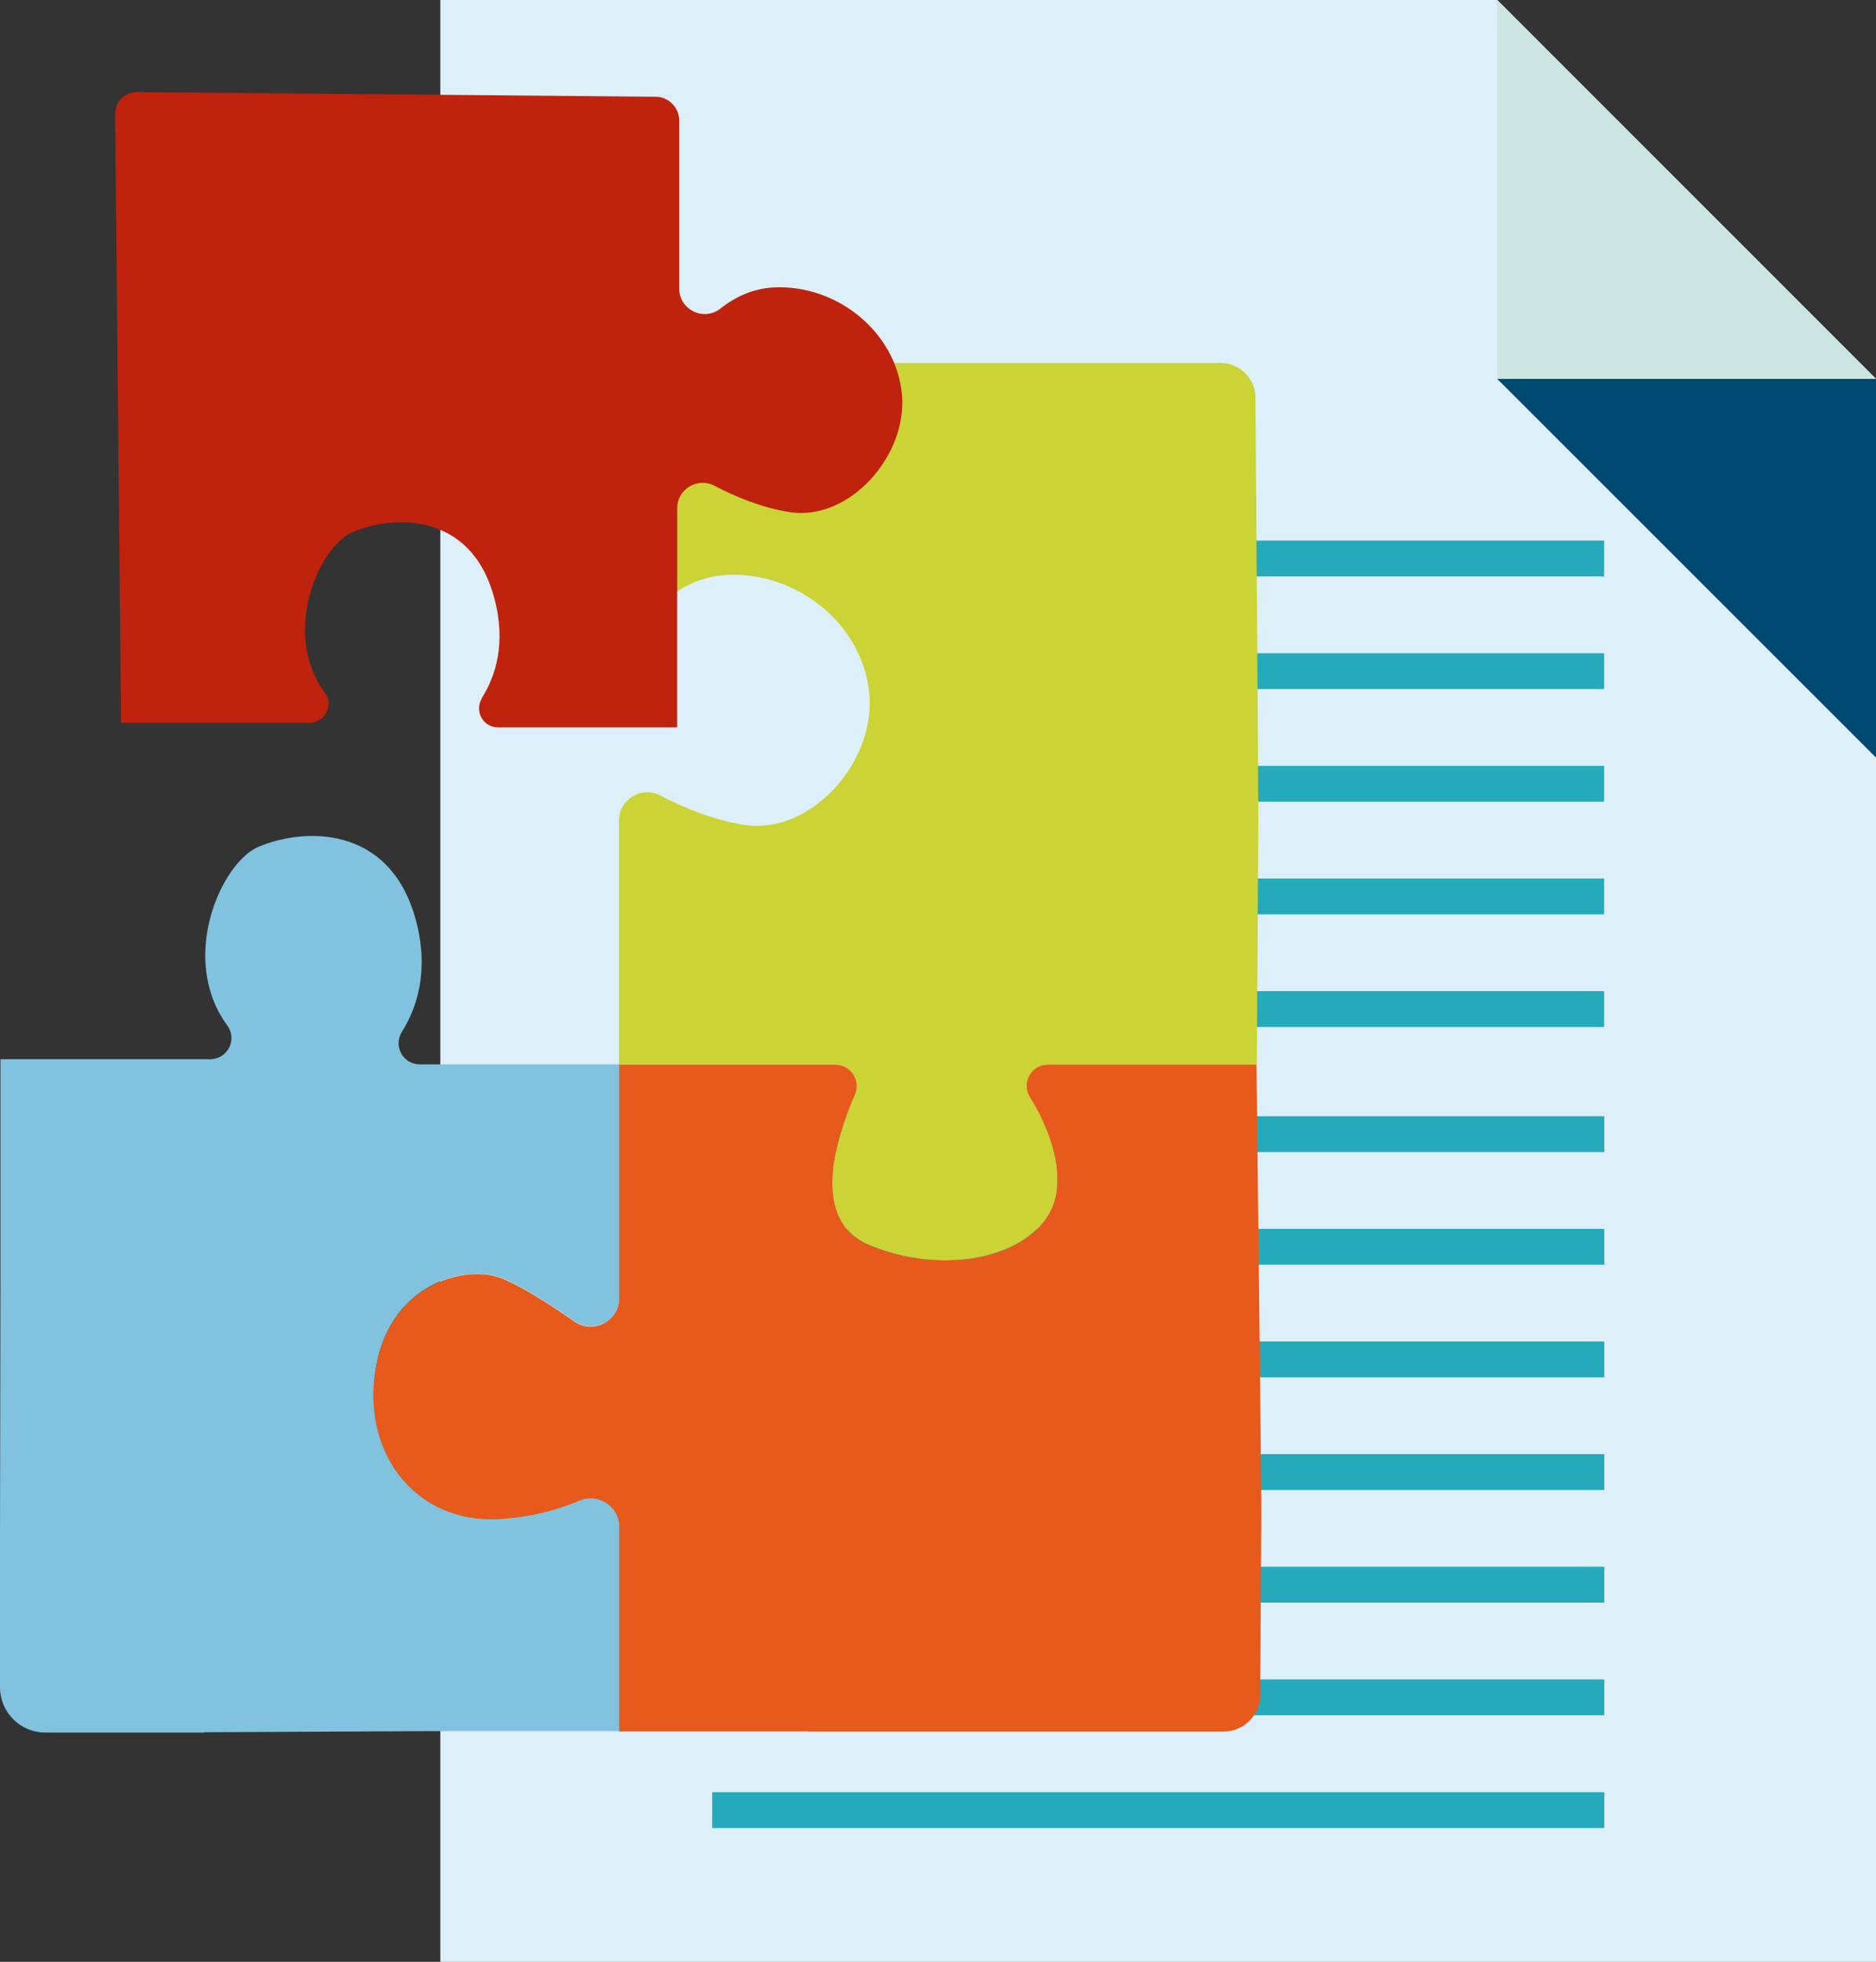 <?xml version="1.0" encoding="UTF-8"?><svg xmlns="http://www.w3.org/2000/svg" viewBox="0 0 120.4 125.93"><rect x="0" y="0" width="120.4" height="125.93" fill="#333333" stroke="none"/><defs><style>.d{fill:#24aaba;}.e{fill:#004971;}.f{fill:#cbd335;}.g{fill:#e75a1c;}.h{fill:#bf220d;}.i{fill:#cde5e1;}.j{fill:#ddeff9;}.k{fill:#81c2df;}</style></defs><g id="a"/><g id="b"><g id="c"><g><g><g><polygon class="j" points="120.4 125.93 120.4 58.25 120.4 24.32 96.09 0 28.26 0 28.26 25.12 28.26 58.25 28.26 125.93 120.4 125.93"/><g><polygon class="i" points="96.09 24.32 120.4 24.32 96.09 0 96.09 24.32"/><polygon class="e" points="120.4 24.32 96.09 24.32 120.4 48.63 120.4 24.32"/></g></g><rect class="g" x="45.71" y="63.62" width="28.2" height="2.3"/><g><rect class="d" x="45.71" y="71.65" width="57.25" height="2.3"/><rect class="d" x="45.71" y="78.88" width="57.25" height="2.3"/><rect class="d" x="45.71" y="86.11" width="57.25" height="2.3"/><rect class="d" x="45.71" y="93.34" width="57.25" height="2.3"/><rect class="d" x="45.71" y="100.57" width="57.25" height="2.3"/><rect class="d" x="45.71" y="107.8" width="57.25" height="2.3"/><rect class="d" x="45.71" y="115.04" width="57.25" height="2.3"/></g><g><rect class="d" x="57.34" y="34.7" width="45.61" height="2.3"/><rect class="d" x="57.34" y="41.93" width="45.61" height="2.3"/><rect class="d" x="57.34" y="49.16" width="45.61" height="2.3"/><rect class="d" x="57.34" y="56.39" width="45.61" height="2.3"/><rect class="d" x="57.34" y="63.62" width="45.61" height="2.3"/></g></g><g><path class="f" d="M66.1,70.42c.96,1.54,1.97,3.74,1.72,5.94-.45,4.01-6.6,5.8-12,3.57-3.85-1.59-2.21-6.8-.95-9.67,.4-.91-.26-1.93-1.25-1.93h-13.89v-15.65c0-1.37,1.45-2.25,2.66-1.61,1.45,.76,3.36,1.56,5.37,1.88,4.24,.67,8.47-4.01,8.03-8.47-.45-4.46-4.68-7.8-9.14-7.58-1.54,.08-2.83,.72-3.84,1.53-1.17,.93-2.91,.04-2.91-1.45v-13.68h38.44c1.22,0,2.22,.99,2.23,2.21,.05,6.66,.2,26.16,.19,27.18l-.1,15.65h-13.39c-1.07,0-1.72,1.18-1.15,2.09Z"/><path class="g" d="M51.9,111.14h-12.17v-13.11c0-1.31-1.34-2.19-2.55-1.68-1.32,.56-3.12,1.09-5.29,1.19-4.87,.22-8.58-3.79-7.84-9.36,.74-5.57,5.48-6.91,7.79-6.24,1.21,.35,3.3,1.69,5.03,2.89,1.21,.84,2.86-.03,2.86-1.5v-14.99h13.89c.99,0,1.65,1.02,1.25,1.93-1.26,2.86-2.89,8.08,.95,9.67,5.4,2.23,11.55,.45,12-3.57,.24-2.2-.76-4.4-1.72-5.94-.57-.91,.08-2.09,1.15-2.09h13.39s.32,27.16,.31,28.79l-.07,11.67c0,1.3-1.06,2.35-2.37,2.35h-26.62Z"/><path class="k" d="M13.11,111.21H2.91c-1.61,0-2.91-1.3-2.91-2.91v-9.65c0-1.42,.03-14.63,.03-16.08v-14.58H13.49c1.11,0,1.76-1.26,1.1-2.16-3.15-4.3-.4-10.41,1.95-11.45,2.79-1.23,8.47-1.56,10.15,4.68,.87,3.25,.07,5.63-.89,7.16-.58,.91,.06,2.1,1.14,2.1h12.8v14.99c0,1.47-1.65,2.33-2.86,1.5-1.73-1.2-3.82-2.54-5.03-2.89-2.31-.67-7.05,.67-7.79,6.24-.74,5.57,2.97,9.59,7.84,9.36,2.17-.1,3.97-.63,5.29-1.19,1.21-.51,2.55,.36,2.55,1.68v13.11h-11.93c-1.53,0-13.09,.07-14.69,.07Z"/><path class="h" d="M30.92,44.81c.87-1.37,1.59-3.51,.8-6.43-1.5-5.61-6.61-5.31-9.12-4.21-2.11,.93-4.58,6.42-1.75,10.29,.59,.8,0,1.94-.99,1.94H7.77l-.38-39.09c0-.78,.62-1.41,1.4-1.4l33.28,.3c.84,0,1.52,.69,1.52,1.53v10.78c0,1.36,1.57,2.13,2.64,1.29,.91-.72,2.06-1.29,3.43-1.36,4.01-.2,7.81,2.81,8.22,6.81,.4,4.01-3.41,8.22-7.21,7.61-1.81-.28-3.52-1.01-4.82-1.69-1.09-.57-2.39,.22-2.39,1.45v14.06h-11.5c-.97,0-1.54-1.07-1.02-1.89Z"/></g></g></g></g></svg>